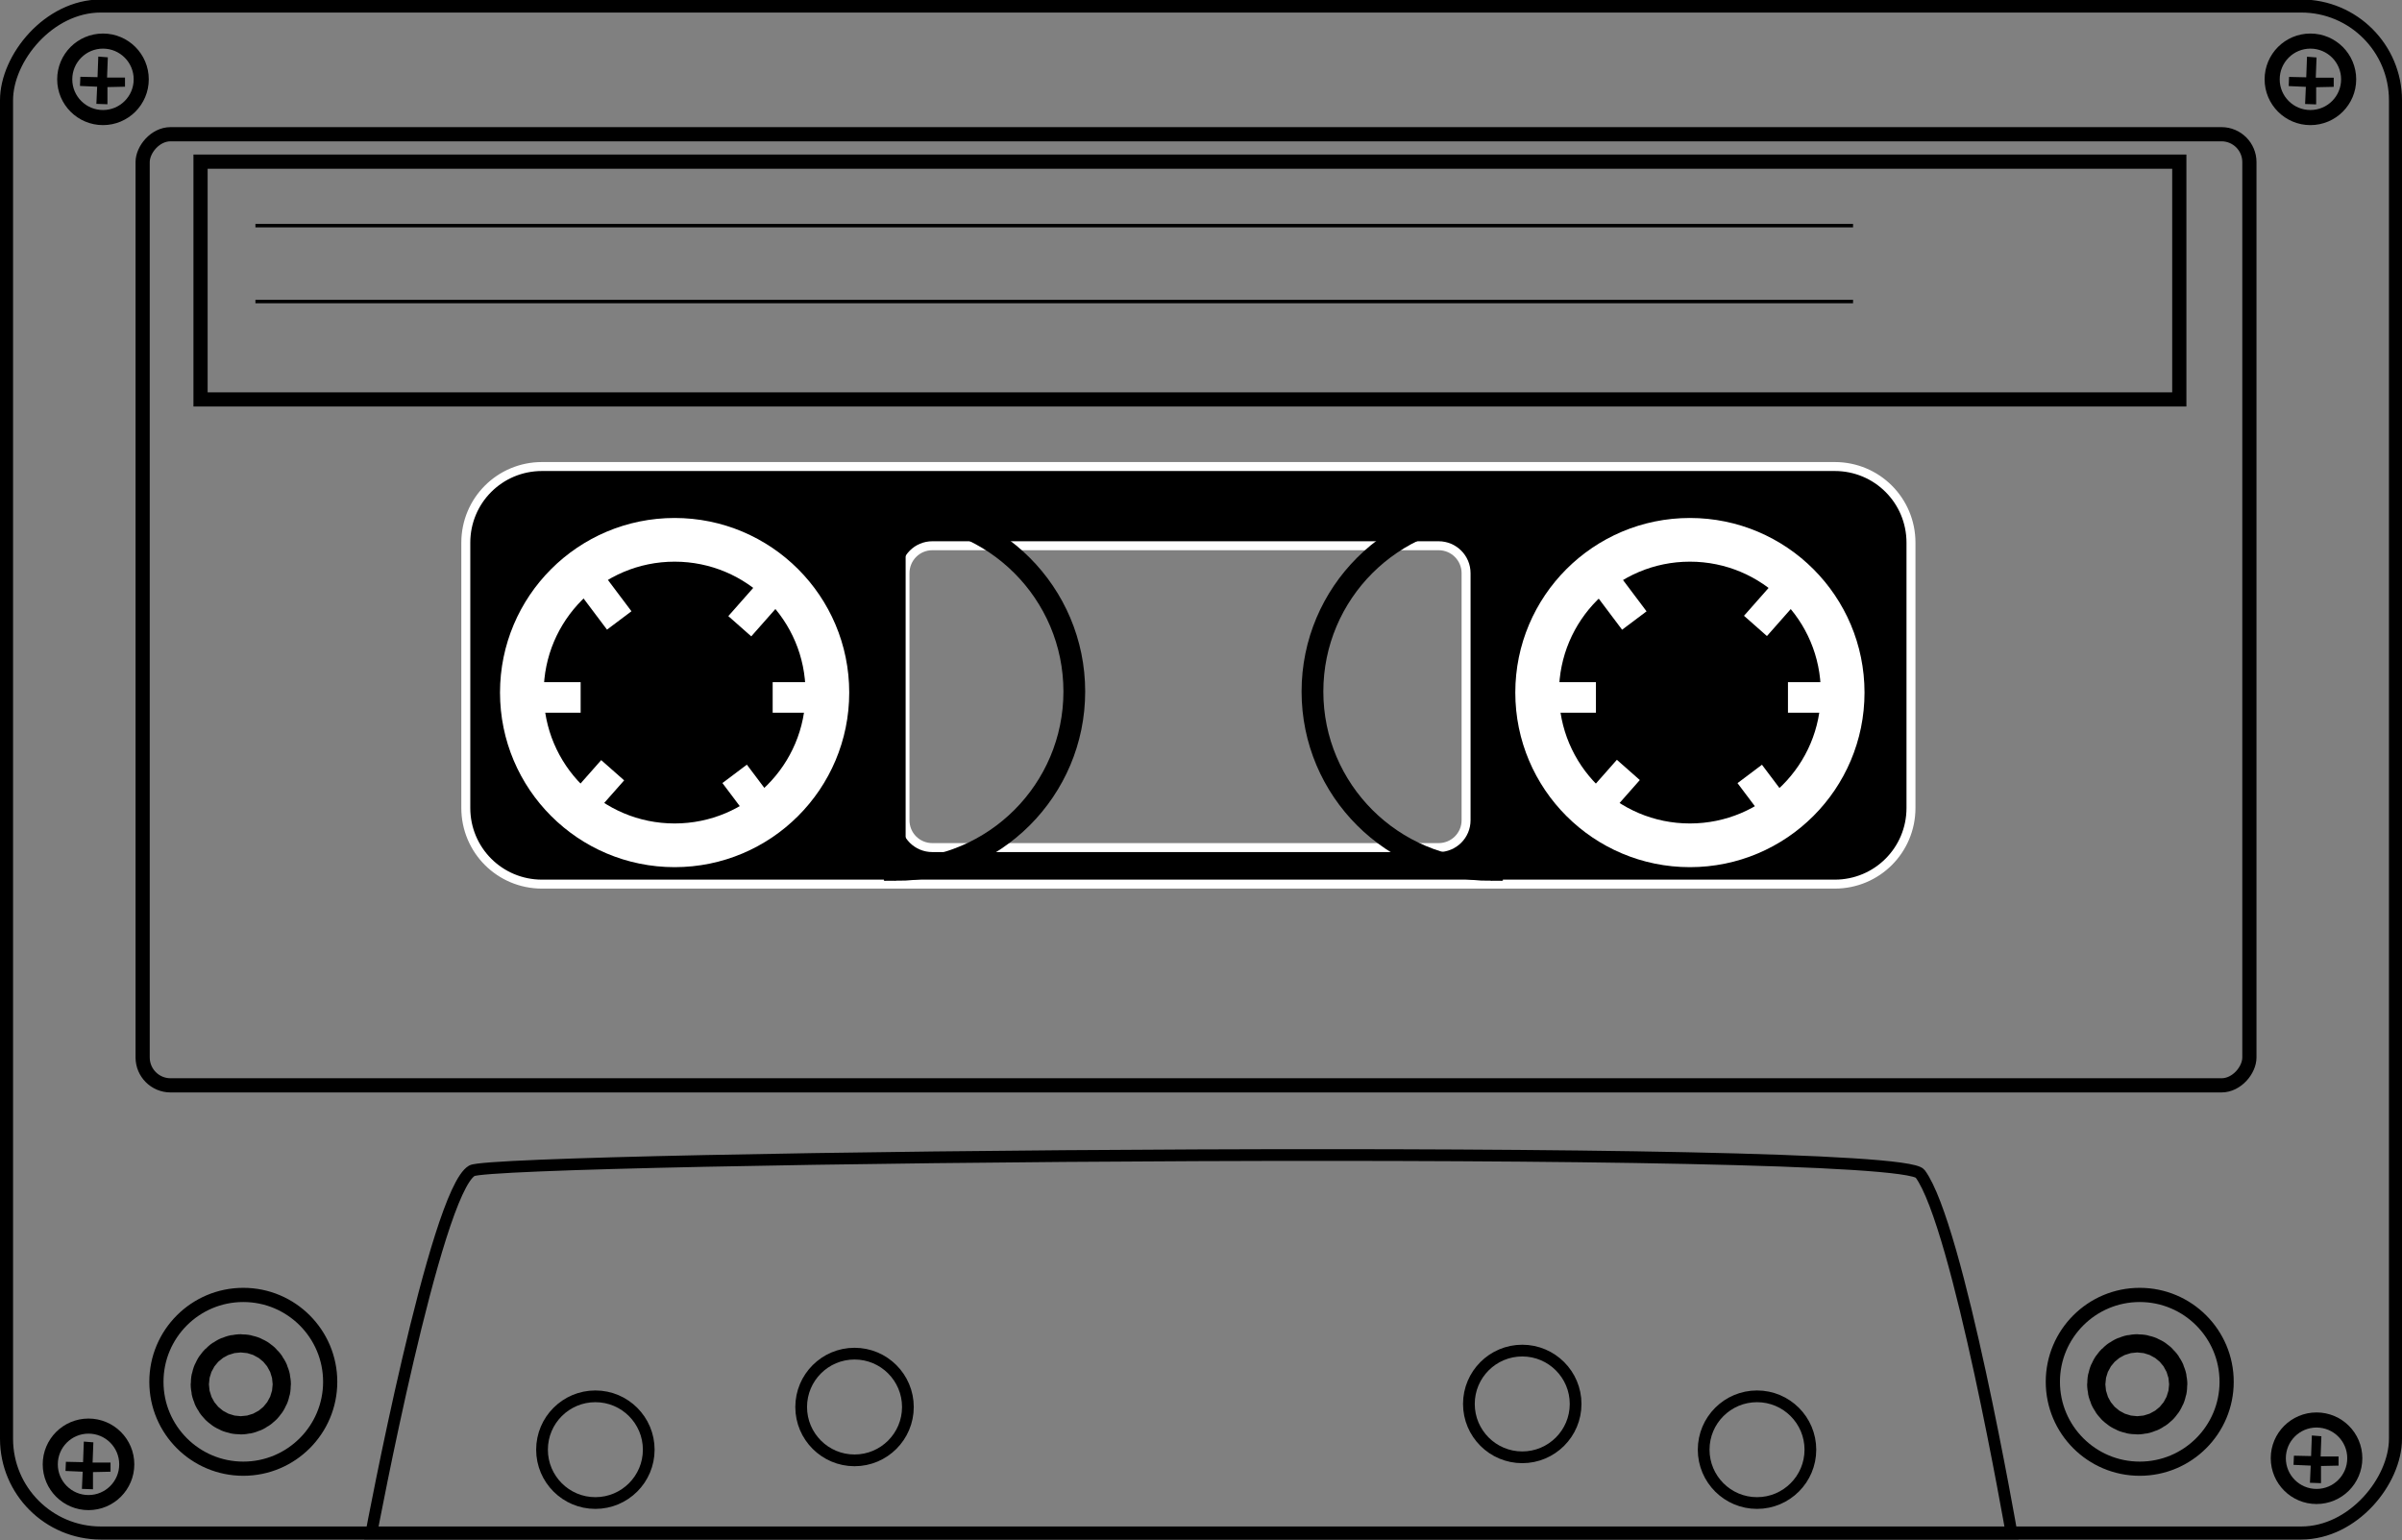 <?xml version="1.0"?><svg width="696.463" height="446.583" xmlns="http://www.w3.org/2000/svg">
 <rect width="100%" height="100%" fill="#808080" stroke="none"/>
 <title>Cassette</title>
 <g>
  <title>Layer 1</title>
  <g transform="rotate(-180 348.232 223.217)" id="layer2" display="inline">
   <g id="g3740" transform="matrix(1, 0, 0, -1, 0, 446.902)">
    <rect ry="8.088" y="39.392" x="44.248" height="275.806" width="610.858" id="rect3688" stroke-miterlimit="4" stroke-linecap="round" stroke-width="4.115" stroke="#000000" fill="none"/>
    <path id="rect3659" d="m164.467,135.753c-12.244,0 -22.094,9.85 -22.094,22.094l0,76.906c0,12.244 9.85,22.094 22.094,22.094l374.844,0c12.244,0 22.094,-9.85 22.094,-22.094l0,-76.906c0,-12.244 -9.85,-22.094 -22.094,-22.094l-374.844,0zm114.875,22.969l146.781,0c4.409,0 7.938,3.56 7.938,7.969l0,71.625c0,4.409 -3.528,7.938 -7.938,7.938l-146.781,0c-4.409,0 -7.969,-3.528 -7.969,-7.938l0,-71.625c0,-4.409 3.56,-7.969 7.969,-7.969z" stroke-miterlimit="4" stroke-width="2.6" stroke="#ffffff" fill="#000000"/>
    <rect ry="27.333" y="2.211" x="1.892" height="442.799" width="692.679" id="rect2831" stroke-miterlimit="4" stroke-linecap="round" stroke-width="3.784" stroke="#000000" fill="none"/>
    <g id="g3661">
     <g id="g3631" stroke="#ffffff">
      <path d="m250.766,201.3c0,24.462 -19.831,44.293 -44.293,44.293c-24.462,0 -44.293,-19.831 -44.293,-44.293c0,-24.462 19.831,-44.293 44.293,-44.293c24.462,0 44.293,19.831 44.293,44.293z" id="path2833" stroke-miterlimit="4" stroke-linecap="round" stroke-width="12.671" stroke="#ffffff" fill="none"/>
      <g id="g3621" fill="#ffffff">
       <rect id="rect3609" width="12.738" height="7.872" x="164.805" y="198.774" fill="#ffffff"/>
       <rect y="198.774" x="234.22" height="7.872" width="12.738" id="rect3611" fill="#ffffff"/>
       <rect y="-24.054" x="247.149" height="7.872" width="12.738" id="rect3613" transform="matrix(0.662, 0.75, -0.75, 0.662, 0, 0)" fill="#ffffff"/>
       <rect id="rect3615" width="12.738" height="7.872" x="316.564" y="-24.054" transform="matrix(0.662, 0.75, -0.75, 0.662, 0, 0)" fill="#ffffff"/>
       <rect transform="matrix(0.601, -0.799, 0.799, 0.601, 0, 0)" id="rect3617" width="12.738" height="7.872" x="-79.291" y="282.452" fill="#ffffff"/>
       <rect transform="matrix(0.601, -0.799, 0.799, 0.601, 0, 0)" y="282.452" x="-9.877" height="7.872" width="12.738" id="rect3619" fill="#ffffff"/>
      </g>
     </g>
     <g id="g3641" stroke="#ffffff">
      <path id="path3643" d="m545.151,201.3c0,24.462 -19.831,44.293 -44.293,44.293c-24.462,0 -44.293,-19.831 -44.293,-44.293c0,-24.462 19.831,-44.293 44.293,-44.293c24.462,0 44.293,19.831 44.293,44.293z" stroke-miterlimit="4" stroke-linecap="round" stroke-width="12.671" stroke="#ffffff" fill="none"/>
      <g id="g3645" fill="#ffffff">
       <rect y="198.774" x="459.191" height="7.872" width="12.738" id="rect3647" fill="#ffffff"/>
       <rect id="rect3649" width="12.738" height="7.872" x="528.606" y="198.774" fill="#ffffff"/>
       <rect transform="matrix(0.662, 0.75, -0.75, 0.662, 0, 0)" id="rect3651" width="12.738" height="7.872" x="442.03" y="-244.701" fill="#ffffff"/>
       <rect transform="matrix(0.662, 0.75, -0.75, 0.662, 0, 0)" y="-244.701" x="511.445" height="7.872" width="12.738" id="rect3653" fill="#ffffff"/>
       <rect y="517.699" x="97.689" height="7.872" width="12.738" id="rect3655" transform="matrix(0.601, -0.799, 0.799, 0.601, 0, 0)" fill="#ffffff"/>
       <rect id="rect3657" width="12.738" height="7.872" x="167.104" y="517.699" transform="matrix(0.601, -0.799, 0.799, 0.601, 0, 0)" fill="#ffffff"/>
      </g>
     </g>
    </g>
    <rect y="47.34" x="64.573" height="68.955" width="573.744" id="rect3690" stroke-miterlimit="4" stroke-linecap="round" stroke-width="4.115" stroke="#000000" fill="none"/>
    <path id="path3694" d="m159.166,65.905l463.238,0" stroke-width="1px" stroke="#000000" fill="none"/>
    <path d="m159.166,87.905l463.238,0" id="path3696" stroke-width="1px" stroke="#000000" fill="none"/>
    <g id="g3702">
     <path id="path3698" d="m101.239,401.168c0,13.915 -11.28,25.195 -25.195,25.195c-13.915,0 -25.195,-11.28 -25.195,-25.195c0,-13.915 11.28,-25.195 25.195,-25.195c13.915,0 25.195,11.28 25.195,25.195z" stroke-miterlimit="4" stroke-linecap="round" stroke-width="4.115" stroke="#000000" fill="none"/>
     <path d="m79.413,401.896c0,1.459 -1.183,2.642 -2.642,2.642c-1.459,0 -2.642,-1.183 -2.642,-2.642c0,-1.459 1.183,-2.642 2.642,-2.642c1.459,0 2.642,1.183 2.642,2.642z" id="path3700" stroke-miterlimit="4" stroke-linecap="round" stroke-width="23.768" stroke="#000000" fill="none"/>
    </g>
    <g id="g3706">
     <path d="m651.113,401.168c0,13.915 -11.28,25.195 -25.195,25.195c-13.915,0 -25.195,-11.28 -25.195,-25.195c0,-13.915 11.28,-25.195 25.195,-25.195c13.915,0 25.195,11.28 25.195,25.195z" id="path3708" stroke-miterlimit="4" stroke-linecap="round" stroke-width="4.115" stroke="#000000" fill="none"/>
     <path id="path3710" d="m629.287,401.896c0,1.459 -1.183,2.642 -2.642,2.642c-1.459,0 -2.642,-1.183 -2.642,-2.642c0,-1.459 1.183,-2.642 2.642,-2.642c1.459,0 2.642,1.183 2.642,2.642z" stroke-miterlimit="4" stroke-linecap="round" stroke-width="23.768" stroke="#000000" fill="none"/>
    </g>
    <path id="path3712" d="m113.195,445.159c0,0 15.519,-89.503 26.522,-104.317c6.75,-9.088 413.005,-4.918 419.92,-0.884c10.608,6.188 29.173,105.201 29.173,105.201l-475.615,0l0,0z" stroke-miterlimit="4" stroke-width="3.4" stroke="#000000" fill="none"/>
    <path d="m202.484,420.848c0,8.544 -6.926,15.471 -15.471,15.471c-8.544,0 -15.471,-6.926 -15.471,-15.471c0,-8.544 6.926,-15.471 15.471,-15.471c8.544,0 15.471,6.926 15.471,15.471z" id="path3714" stroke-miterlimit="4" stroke-linecap="round" stroke-width="3.4" stroke="#000000" fill="none"/>
    <path id="path3716" d="m539.304,420.848c0,8.544 -6.927,15.471 -15.471,15.471c-8.544,0 -15.471,-6.926 -15.471,-15.471c0,-8.544 6.926,-15.471 15.471,-15.471c8.544,0 15.471,6.926 15.471,15.471z" stroke-miterlimit="4" stroke-linecap="round" stroke-width="3.4" stroke="#000000" fill="none"/>
    <path d="m464.161,408.472c0,8.544 -6.926,15.471 -15.471,15.471c-8.544,0 -15.471,-6.926 -15.471,-15.471c0,-8.544 6.926,-15.471 15.471,-15.471c8.544,0 15.471,6.926 15.471,15.471z" id="path3718" stroke-miterlimit="4" stroke-linecap="round" stroke-width="3.4" stroke="#000000" fill="none"/>
    <path id="path3720" d="m270.555,407.588c0,8.544 -6.926,15.471 -15.471,15.471c-8.544,0 -15.471,-6.926 -15.471,-15.471c0,-8.544 6.926,-15.471 15.471,-15.471c8.544,0 15.471,6.926 15.471,15.471z" stroke-miterlimit="4" stroke-linecap="round" stroke-width="3.4" stroke="#000000" fill="none"/>
    <g id="g3790">
     <path id="path3783" d="m436.721,252.734c-28.573,0 -51.754,-23.159 -51.754,-51.732c0,-28.573 23.181,-51.732 51.754,-51.732c0.103,0 0.204,-0.001 0.307,0l0,103.463c-0.103,0.001 -0.203,0 -0.307,0z" stroke-miterlimit="4" stroke-linecap="round" stroke-width="6.308" stroke="#000000" fill="none"/>
     <path d="m264.161,252.734c28.573,0 51.754,-23.159 51.754,-51.732c0,-28.573 -23.181,-51.732 -51.754,-51.732c-0.103,0 -0.204,-0.001 -0.307,0l0,103.463c0.103,0.001 0.203,0 0.307,0z" id="path3788" stroke-miterlimit="4" stroke-linecap="round" stroke-width="6.308" stroke="#000000" fill="none"/>
    </g>
    <g id="g3809">
     <path id="path3722" d="m37.649,23.471c0,6.125 -4.965,11.09 -11.09,11.09c-6.125,0 -11.09,-4.965 -11.09,-11.09c0,-6.125 4.965,-11.09 11.09,-11.09c6.125,0 11.09,4.965 11.09,11.09z" stroke-miterlimit="4" stroke-linecap="round" stroke-width="4.376" stroke="#000000" fill="none"/>
     <path id="path3794" d="m19.801,25.651l5.089,0.111l0,4.978l3.208,-0.111l-0.221,-4.978l4.978,-0.221l-0.111,-2.655l-4.978,0.111l-0.221,-5.973l-2.766,0.221l0.221,5.863l-5.199,0l0,2.655l0,-0z" fill="#000000"/>
    </g>
    <g id="g3822">
     <path d="m677.696,23.471c0,6.125 -4.965,11.09 -11.09,11.09c-6.125,0 -11.09,-4.965 -11.09,-11.09c0,-6.125 4.965,-11.09 11.09,-11.09c6.125,0 11.09,4.965 11.09,11.09z" id="path3724" stroke-miterlimit="4" stroke-linecap="round" stroke-width="4.376" stroke="#000000" fill="none"/>
     <path id="path3794-1" d="m660.222,25.61l5.089,0.111l0,4.978l3.208,-0.111l-0.221,-4.978l4.978,-0.221l-0.111,-2.655l-4.978,0.111l-0.221,-5.973l-2.766,0.221l0.221,5.863l-5.199,0l0,2.655z" fill="#000000"/>
    </g>
    <g id="g3822-7" display="inline">
     <path d="m35.869,423.329c0,6.125 -4.965,11.09 -11.09,11.09c-6.125,0 -11.09,-4.965 -11.09,-11.09c0,-6.125 4.965,-11.09 11.09,-11.09c6.125,0 11.09,4.965 11.09,11.09z" id="path3724-4" stroke-miterlimit="4" stroke-linecap="round" stroke-width="4.376" stroke="#000000" fill="none"/>
     <path id="path3794-1-0" d="m18.395,425.468l5.089,0.111l0,4.978l3.208,-0.111l-0.221,-4.978l4.978,-0.221l-0.111,-2.655l-4.978,0.111l-0.221,-5.973l-2.765,0.221l0.221,5.863l-5.199,0l0,2.655z" fill="#000000"/>
    </g>
    <g id="g3822-7-9" display="inline">
     <path d="m681.889,425.099c0,6.125 -4.965,11.09 -11.09,11.09c-6.125,0 -11.09,-4.965 -11.09,-11.09c0,-6.125 4.965,-11.09 11.09,-11.09c6.125,0 11.09,4.965 11.09,11.09z" id="path3724-4-4" stroke-miterlimit="4" stroke-linecap="round" stroke-width="4.376" stroke="#000000" fill="none"/>
     <path id="path3794-1-0-8" d="m664.415,427.238l5.089,0.111l0,4.978l3.208,-0.111l-0.221,-4.978l4.978,-0.221l-0.111,-2.655l-4.978,0.111l-0.221,-5.973l-2.766,0.221l0.221,5.863l-5.199,0l0,2.655z" fill="#000000"/>
    </g>
   </g>
  </g>
 </g>
</svg>